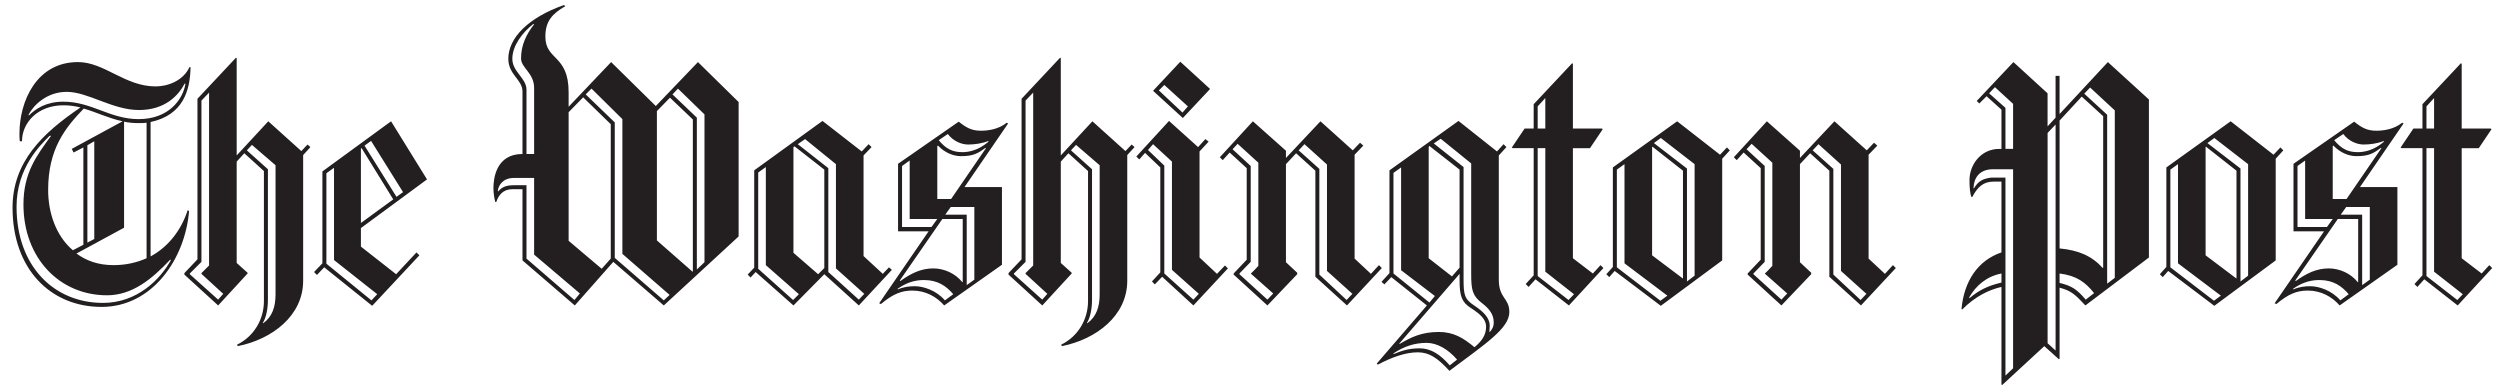 <svg width="207" height="32" viewBox="0 0 207 32" fill="none" xmlns="http://www.w3.org/2000/svg">
    <g clip-path="url(#clip0_3537_2006)">
        <path d="M12.469 10.103V21.232C13.972 20.419 15.025 19.006 15.536 17.412L15.656 17.472C15.325 21.442 12.619 25.412 8.408 25.412C4.167 25.412 1.039 22.254 1.039 17.201C1.039 13.412 3.505 11.035 6.664 8.899C6.202 8.778 5.727 8.718 5.25 8.719C3.084 8.719 1.821 10.193 1.821 11.697H1.641C1.61 11.486 1.61 11.276 1.61 11.065C1.61 8.388 3.024 5.14 6.453 5.14C8.649 5.14 10.333 7.155 12.889 7.155C13.912 7.155 15.175 6.674 15.686 5.561H15.777C15.747 7.516 15.145 9.531 12.469 10.103ZM14.092 21.502C12.588 23.096 10.964 24.45 8.859 24.45C4.949 24.45 1.942 21.382 1.942 16.93C1.942 14.314 3.025 12.9 4.228 11.246H4.107C3.355 11.998 1.37 13.892 1.37 17.111C1.37 22.044 4.468 25.081 8.529 25.081C11.356 25.081 13.28 23.127 14.153 21.532L14.092 21.502ZM15.295 6.915C14.784 7.877 13.701 9.11 11.506 9.11C9.31 9.11 7.295 7.606 5.521 7.606C3.896 7.606 2.784 8.689 2.362 9.501L2.393 9.562C2.964 8.99 3.836 8.419 5.25 8.419C7.596 8.419 9.1 9.863 11.476 9.863C14.002 9.863 15.145 8.208 15.356 6.945L15.295 6.915ZM6.934 8.99C5.4 10.584 3.986 12.329 3.986 15.727C3.986 17.592 4.618 19.517 6.032 20.72L6.904 20.268V12.208L6.092 12.629L5.941 12.328L10.152 10.042C9.009 9.802 7.987 9.291 6.934 8.99ZM12.137 10.163C11.927 10.193 11.716 10.193 11.476 10.193C11.055 10.193 10.664 10.163 10.273 10.072V18.855L6.333 20.991C7.145 21.592 8.137 21.953 9.4 21.953C10.423 21.953 11.325 21.743 12.137 21.382L12.137 10.163ZM7.806 11.697L7.235 12.028V20.089L7.806 19.788V11.697ZM25.101 12.84V23.247C25.101 26.134 22.544 28.089 19.687 28.66L19.627 28.54C21.041 27.848 21.852 26.435 21.852 24.931V14.163L20.229 12.69L19.597 13.381V21.773L20.499 22.585V22.645L18.063 25.292L15.266 22.735V22.615L16.349 21.472V8.178L19.537 4.78L19.597 4.81V12.87L22.214 10.043L24.951 12.51L25.462 11.968L25.703 12.179L25.101 12.84ZM16.679 22.675V22.615L17.311 21.983V7.667L16.679 8.329V21.683L15.716 22.645V22.705L18.062 24.811L18.483 24.329L16.679 22.675ZM22.815 13.682L20.86 11.998L20.439 12.449L22.183 14.013V24.841C22.183 25.563 22.033 26.314 21.762 26.735L21.793 26.766C22.544 26.224 22.815 25.412 22.815 24.36V13.682H22.815ZM29.883 18.885V20.419L32.8 22.705L34.484 20.9L34.725 21.141L30.816 25.321L26.845 22.133L26.244 22.765L26.003 22.524L26.695 21.803V14.193L32.38 10.043L35.357 14.855L29.883 18.885ZM27.657 21.532V13.892L27.025 14.344V21.833L30.755 24.871L31.236 24.36L27.657 21.532ZM29.943 12.268L29.883 12.299V18.464L32.56 16.509L29.943 12.268ZM30.725 11.667L30.184 12.058L32.831 16.299L33.372 15.908L30.725 11.667ZM54.962 25.291L50.781 21.682L47.593 25.291L43.262 21.562V15.667H42.42C41.668 15.667 41.277 16.148 41.096 16.72H41.006C40.91 16.346 40.86 15.962 40.856 15.577C40.856 14.795 41.067 12.75 43.262 12.75V7.576C43.262 6.584 42.089 6.193 42.089 4.869C42.089 3.155 43.713 1.471 46.691 0.418L46.812 0.508C45.729 1.14 45.157 1.741 45.157 3.035C45.157 5.02 47.082 4.508 47.082 7.636V8.839L50.601 5.14L54.301 8.779L57.79 5.14L61.158 8.448V19.577L54.962 25.291ZM44.225 21.081V14.735H42.541C41.668 14.735 41.277 15.306 41.217 15.818L41.247 15.848C41.548 15.517 41.849 15.337 42.54 15.337H43.593V21.412L47.563 24.841L48.014 24.299L44.225 21.081ZM44.225 7.276C44.225 6.043 43.142 5.621 43.142 4.84C43.142 3.756 43.563 2.855 44.225 2.012L44.165 1.983C43.263 2.675 42.421 3.788 42.421 4.87C42.421 5.953 43.593 6.464 43.593 7.427V12.75H44.225V7.276ZM50.571 10.284L48.285 8.058L47.082 9.291V19.938L49.819 22.254L50.571 21.412V10.284ZM51.533 21.021V9.863L48.977 7.336L48.496 7.817L50.902 10.133V21.352L54.962 24.871L55.444 24.419L51.533 21.021ZM57.368 9.892L55.474 8.088L54.391 9.2V19.908L57.339 22.494L57.368 22.464V9.892ZM58.331 9.472L56.135 7.336L55.684 7.817L57.699 9.742V22.314L58.331 21.712V9.472ZM71.111 25.291L68.253 22.705L65.697 25.291L62.569 22.524L62.148 22.976L61.907 22.735L62.449 22.163V14.104L68.103 10.013L71.352 12.54L71.923 11.938L72.164 12.179L71.502 12.87V21.202L73.096 22.675L73.608 22.134L73.848 22.344L71.111 25.291ZM63.411 21.953V13.832L62.78 14.284V22.254L65.667 24.841L66.148 24.36L63.411 21.953ZM68.253 14.043L65.787 12.118L65.697 12.179V20.931L67.742 22.705L68.253 22.194V14.043ZM69.216 22.224V13.592L66.66 11.516L66.058 11.937L68.585 13.923V22.524L71.111 24.81L71.562 24.329L69.216 22.224ZM79.863 15.487H82.961V21.923L78.179 25.291C77.547 24.57 76.644 24.059 75.532 24.059C74.63 24.059 73.908 24.36 72.945 25.172L72.795 25.111L76.886 19.156H74.359V13.562L79.382 10.073C79.984 10.554 80.435 10.824 81.217 10.824C81.819 10.824 82.691 10.704 83.353 10.163L83.473 10.223L79.863 15.487ZM76.495 23.186C75.622 23.186 74.931 23.487 74.329 23.908V23.968C74.81 23.758 75.292 23.698 75.743 23.698C76.434 23.698 77.517 24.029 78.239 24.871L78.931 24.36C78.359 23.698 77.668 23.186 76.495 23.186ZM79.713 18.133H78.028L74.509 23.217L74.539 23.277C75.411 22.645 76.253 22.224 77.276 22.224C78.178 22.224 79.111 22.645 79.682 23.367L79.713 23.337V18.133ZM75.321 18.133V13.291L74.69 13.743V18.796H77.126L77.607 18.134L75.321 18.133ZM81.608 12.238C80.976 12.69 80.615 12.93 79.562 12.93C78.96 12.93 78.239 12.659 77.668 12.058L77.608 12.088V16.479H78.75L81.638 12.268L81.608 12.238ZM80.164 11.967C79.623 11.967 78.931 11.697 78.48 11.095L77.728 11.607C78.299 12.299 78.841 12.599 79.682 12.599C80.224 12.599 81.006 12.448 81.818 11.756L81.848 11.667C81.337 11.878 80.705 11.967 80.164 11.967ZM80.675 17.141H78.72L78.269 17.773H80.044V23.608L80.675 23.156V17.141ZM93.337 12.84V23.247C93.337 26.134 90.781 28.089 87.924 28.66L87.864 28.54C89.277 27.848 90.089 26.435 90.089 24.931V14.163L88.465 12.69L87.834 13.381V21.773L88.736 22.585V22.645L86.3 25.292L83.503 22.735V22.615L84.586 21.472V8.178L87.774 4.78L87.834 4.81V12.87L90.451 10.043L93.188 12.51L93.699 11.968L93.94 12.179L93.337 12.84ZM84.916 22.675V22.615L85.548 21.983V7.667L84.916 8.328V21.682L83.953 22.645V22.705L86.299 24.81L86.72 24.329L84.916 22.675ZM91.052 13.682L89.097 11.998L88.676 12.449L90.42 14.013V24.841C90.42 25.563 90.27 26.314 89.999 26.735L90.029 26.766C90.781 26.224 91.052 25.412 91.052 24.36L91.052 13.682ZM98.812 25.291L96.225 22.916L95.623 23.547L95.382 23.306L96.074 22.555V13.863L94.811 12.659L94.33 13.201L94.089 12.96L96.796 10.013L99.202 12.179L99.804 11.517L100.074 11.727L99.322 12.54V21.322L100.766 22.675L101.428 21.983L101.669 22.224L98.812 25.291ZM97.037 22.344V13.381L95.473 11.938L95.052 12.419L96.405 13.712V22.645L98.812 24.811L99.263 24.329L97.037 22.344ZM97.939 9.772L95.473 7.517L97.729 5.111L100.195 7.366L97.939 9.772ZM96.405 7.035L95.954 7.486L97.909 9.321L98.36 8.81L96.405 7.035ZM111.529 25.291L108.913 22.916V14.133L107.318 12.69L106.476 13.592V21.712L107.409 22.584V22.705L104.942 25.291L102.145 22.735V22.645L103.228 21.502V13.923L101.814 12.629L101.243 13.261L101.002 13.02L103.739 10.043L106.476 12.479V13.08L109.333 10.043L112.01 12.449L112.612 11.817L112.882 12.058L112.161 12.81V21.412L113.514 22.675L114.176 21.953L114.416 22.193L111.529 25.291ZM103.589 22.675V22.615C103.589 22.675 104.191 22.013 104.191 22.013V13.471L102.476 11.907L102.055 12.358L103.559 13.742V21.682L102.626 22.644V22.704L104.942 24.81L105.423 24.299L103.589 22.675ZM109.875 22.435V13.622L108.01 11.938L107.529 12.449L109.243 13.983V22.735L111.499 24.84L111.98 24.329L109.875 22.435ZM120.011 30.705C119.019 29.623 118.327 29.172 117.394 29.172C116.402 29.172 115.259 29.563 114.086 30.194L113.996 30.104L118.146 25.292L115.199 22.946L114.627 23.548L114.387 23.337L115.048 22.616V14.104L120.763 10.013L123.951 12.54L124.493 11.938L124.733 12.179L124.101 12.87V23.157C124.101 24.721 124.973 24.661 124.973 25.833C124.973 27.187 123.018 28.45 120.011 30.705ZM116.011 22.374V13.863L115.379 14.314V22.645L118.357 25.052L118.808 24.51L116.011 22.374ZM118.116 28.39C117.124 28.39 116.221 28.691 115.379 29.262V29.322C115.921 29.111 116.522 28.841 117.545 28.841C118.477 28.841 119.259 29.352 120.041 30.255L120.643 29.773C119.89 28.901 118.988 28.39 118.116 28.39ZM121.785 25.502C121.034 25.021 120.853 24.51 120.853 23.216V22.675L115.86 28.449L115.89 28.479C116.853 27.908 117.725 27.487 119.139 27.487C120.342 27.487 121.154 27.968 122.086 28.75C122.658 28.269 123.049 27.788 123.049 27.036C123.049 26.435 122.537 25.983 121.785 25.502ZM120.853 14.043L118.357 12.088L118.296 12.148V21.382L120.221 22.886L120.853 22.164V14.043ZM122.688 25.081C121.905 24.48 121.815 23.968 121.815 22.675V13.532L119.289 11.487L118.717 11.878L121.184 13.832V23.096C121.184 24.389 121.244 24.751 122.056 25.291C122.778 25.773 123.349 26.284 123.349 26.976C123.349 27.156 123.319 27.457 123.319 27.457L123.349 27.487C123.5 27.336 123.68 27.096 123.68 26.705C123.681 26.044 123.349 25.592 122.688 25.081ZM129.906 25.291L127.139 23.126L126.568 23.758L126.327 23.517L126.989 22.795V12.268H125.244L125.184 12.208L126.237 10.644H126.988V8.629L130.177 5.231L130.237 5.291V10.644H132.643L132.703 10.705L131.65 12.269H130.237V21.382L131.891 22.646L132.523 21.954L132.763 22.194L129.906 25.291ZM127.951 8.118L127.32 8.81V10.644H127.951V8.118ZM127.951 22.495V12.268H127.32V22.855L129.876 24.841L130.327 24.36L127.951 22.495ZM142.598 13.141V21.562L137.515 25.322L133.695 22.435L133.244 22.946L133.004 22.705L133.545 22.104V13.863L138.869 10.043L142.418 12.81L142.989 12.208L143.23 12.449L142.598 13.141ZM134.508 21.803V13.592L133.876 14.043V22.134L137.485 24.901L138.057 24.48L134.508 21.803ZM139.35 14.133L136.824 12.148L136.794 12.178V21.141L139.35 23.066V14.133ZM140.313 13.592L137.516 11.426L136.945 11.847L139.681 13.952V23.307L140.313 22.826V13.592ZM154.088 25.291L151.471 22.916V14.133L149.877 12.69L149.035 13.592V21.712L149.967 22.584V22.705L147.501 25.291L144.704 22.735V22.645L145.787 21.502V13.923L144.373 12.629L143.801 13.261L143.561 13.02L146.298 10.043L149.035 12.479V13.08L151.892 10.043L154.569 12.449L155.17 11.817L155.441 12.058L154.719 12.81V21.412L156.073 22.675L156.734 21.953L156.975 22.193L154.088 25.291ZM146.147 22.675V22.615C146.147 22.675 146.749 22.013 146.749 22.013V13.471L145.035 11.907L144.614 12.358L146.118 13.742V21.682L145.185 22.644V22.704L147.501 24.81L147.983 24.299L146.147 22.675ZM152.433 22.435V13.622L150.569 11.938L150.088 12.449L151.802 13.983V22.735L154.057 24.84L154.539 24.329L152.433 22.435ZM172.669 25.291C171.826 24.389 171.526 24.088 170.533 23.818V29.713L170.473 29.743L169.269 28.66L165.781 31.878L165.72 31.848V23.758C164.668 23.998 163.555 24.54 162.472 25.622L162.412 25.592C162.622 23.276 163.765 21.562 165.72 20.9V15.036H165.088C164.216 15.036 163.735 15.487 163.314 16.299H163.224C163.133 16.028 163.073 15.607 163.073 14.915C163.073 13.652 164.005 12.329 165.54 12.329H165.72V9.08L164.487 7.968L163.885 8.569L163.674 8.359L166.712 5.14L169.539 7.727V10.464L170.201 9.742V6.283H170.532V9.441L174.532 5.14L177.93 8.238V21.322L172.669 25.291ZM165.721 22.645C164.488 22.885 163.616 23.637 163.045 24.63L163.074 24.69C163.917 23.968 164.698 23.638 165.721 23.397V22.645ZM166.684 14.013H165.029C163.886 14.013 163.435 14.735 163.405 15.577L163.435 15.607C163.796 15.005 164.157 14.795 164.879 14.705H166.052V31.097L166.684 30.495V14.013ZM166.684 8.599L165.18 7.216L164.698 7.727L166.052 8.93V12.328H166.684V8.599ZM170.203 10.313L169.541 11.005V28.42L170.203 29.022V10.313ZM174.143 9.622L172.368 7.998L170.533 9.983V20.57C172.097 20.72 173.18 21.172 174.113 22.194L174.143 22.164V9.622ZM170.533 22.645V23.427C171.556 23.668 171.977 23.968 172.699 24.81L173.391 24.269C172.669 23.367 171.947 22.826 170.533 22.645ZM175.105 9.141L173.06 7.246L172.578 7.757L174.473 9.501V23.487L175.105 23.006V9.141ZM188.429 13.141V21.562L183.345 25.322L179.526 22.435L179.074 22.946L178.834 22.705L179.375 22.104V13.863L184.699 10.043L188.248 12.81L188.819 12.208L189.06 12.449L188.429 13.141ZM180.338 21.803V13.592L179.706 14.043V22.134L183.316 24.901L183.887 24.48L180.338 21.803ZM185.181 14.133L182.654 12.148L182.624 12.178V21.141L185.181 23.066V14.133ZM186.143 13.592L183.346 11.426L182.775 11.847L185.512 13.952V23.307L186.143 22.826V13.592ZM195.406 15.487H198.505V21.923L193.722 25.291C193.091 24.57 192.189 24.059 191.076 24.059C190.173 24.059 189.452 24.36 188.489 25.172L188.339 25.111L192.429 19.156H189.902V13.562L194.925 10.073C195.527 10.554 195.978 10.824 196.76 10.824C197.362 10.824 198.233 10.704 198.896 10.163L199.016 10.223L195.406 15.487ZM192.038 23.186C191.166 23.186 190.474 23.487 189.873 23.908V23.968C190.354 23.758 190.835 23.698 191.286 23.698C191.978 23.698 193.061 24.029 193.782 24.871L194.474 24.36C193.903 23.698 193.211 23.186 192.038 23.186ZM195.257 18.133H193.572L190.053 23.217L190.083 23.277C190.955 22.645 191.797 22.224 192.82 22.224C193.722 22.224 194.655 22.645 195.226 23.367L195.256 23.337L195.257 18.133ZM190.865 18.133V13.291L190.233 13.743V18.796H192.669L193.151 18.134L190.865 18.133ZM197.151 12.238C196.519 12.69 196.159 12.93 195.105 12.93C194.504 12.93 193.782 12.659 193.211 12.058L193.15 12.088V16.479H194.293L197.181 12.268L197.151 12.238ZM195.707 11.967C195.166 11.967 194.474 11.697 194.023 11.095L193.271 11.607C193.843 12.299 194.384 12.599 195.226 12.599C195.768 12.599 196.55 12.448 197.362 11.756L197.392 11.667C196.881 11.878 196.249 11.967 195.707 11.967ZM196.219 17.141H194.264L193.813 17.773H195.587V23.608L196.219 23.156V17.141ZM203.497 25.291L200.73 23.126L200.159 23.758L199.918 23.517L200.58 22.795V12.268H198.835L198.775 12.208L199.828 10.644H200.579V8.629L203.768 5.231L203.828 5.291V10.644H206.234L206.294 10.705L205.241 12.269H203.828V21.382L205.482 22.646L206.114 21.954L206.354 22.194L203.497 25.291ZM201.542 8.118L200.911 8.81V10.644H201.542V8.118ZM201.542 22.495V12.268H200.911V22.855L203.467 24.841L203.918 24.36L201.542 22.495Z" fill="#231F20"/>
    </g>
    <defs>
        <clipPath id="clip0_3537_2006">
            <rect width="205.778" height="32" fill="white" transform="translate(0.674)"/>
        </clipPath>
    </defs>
</svg>